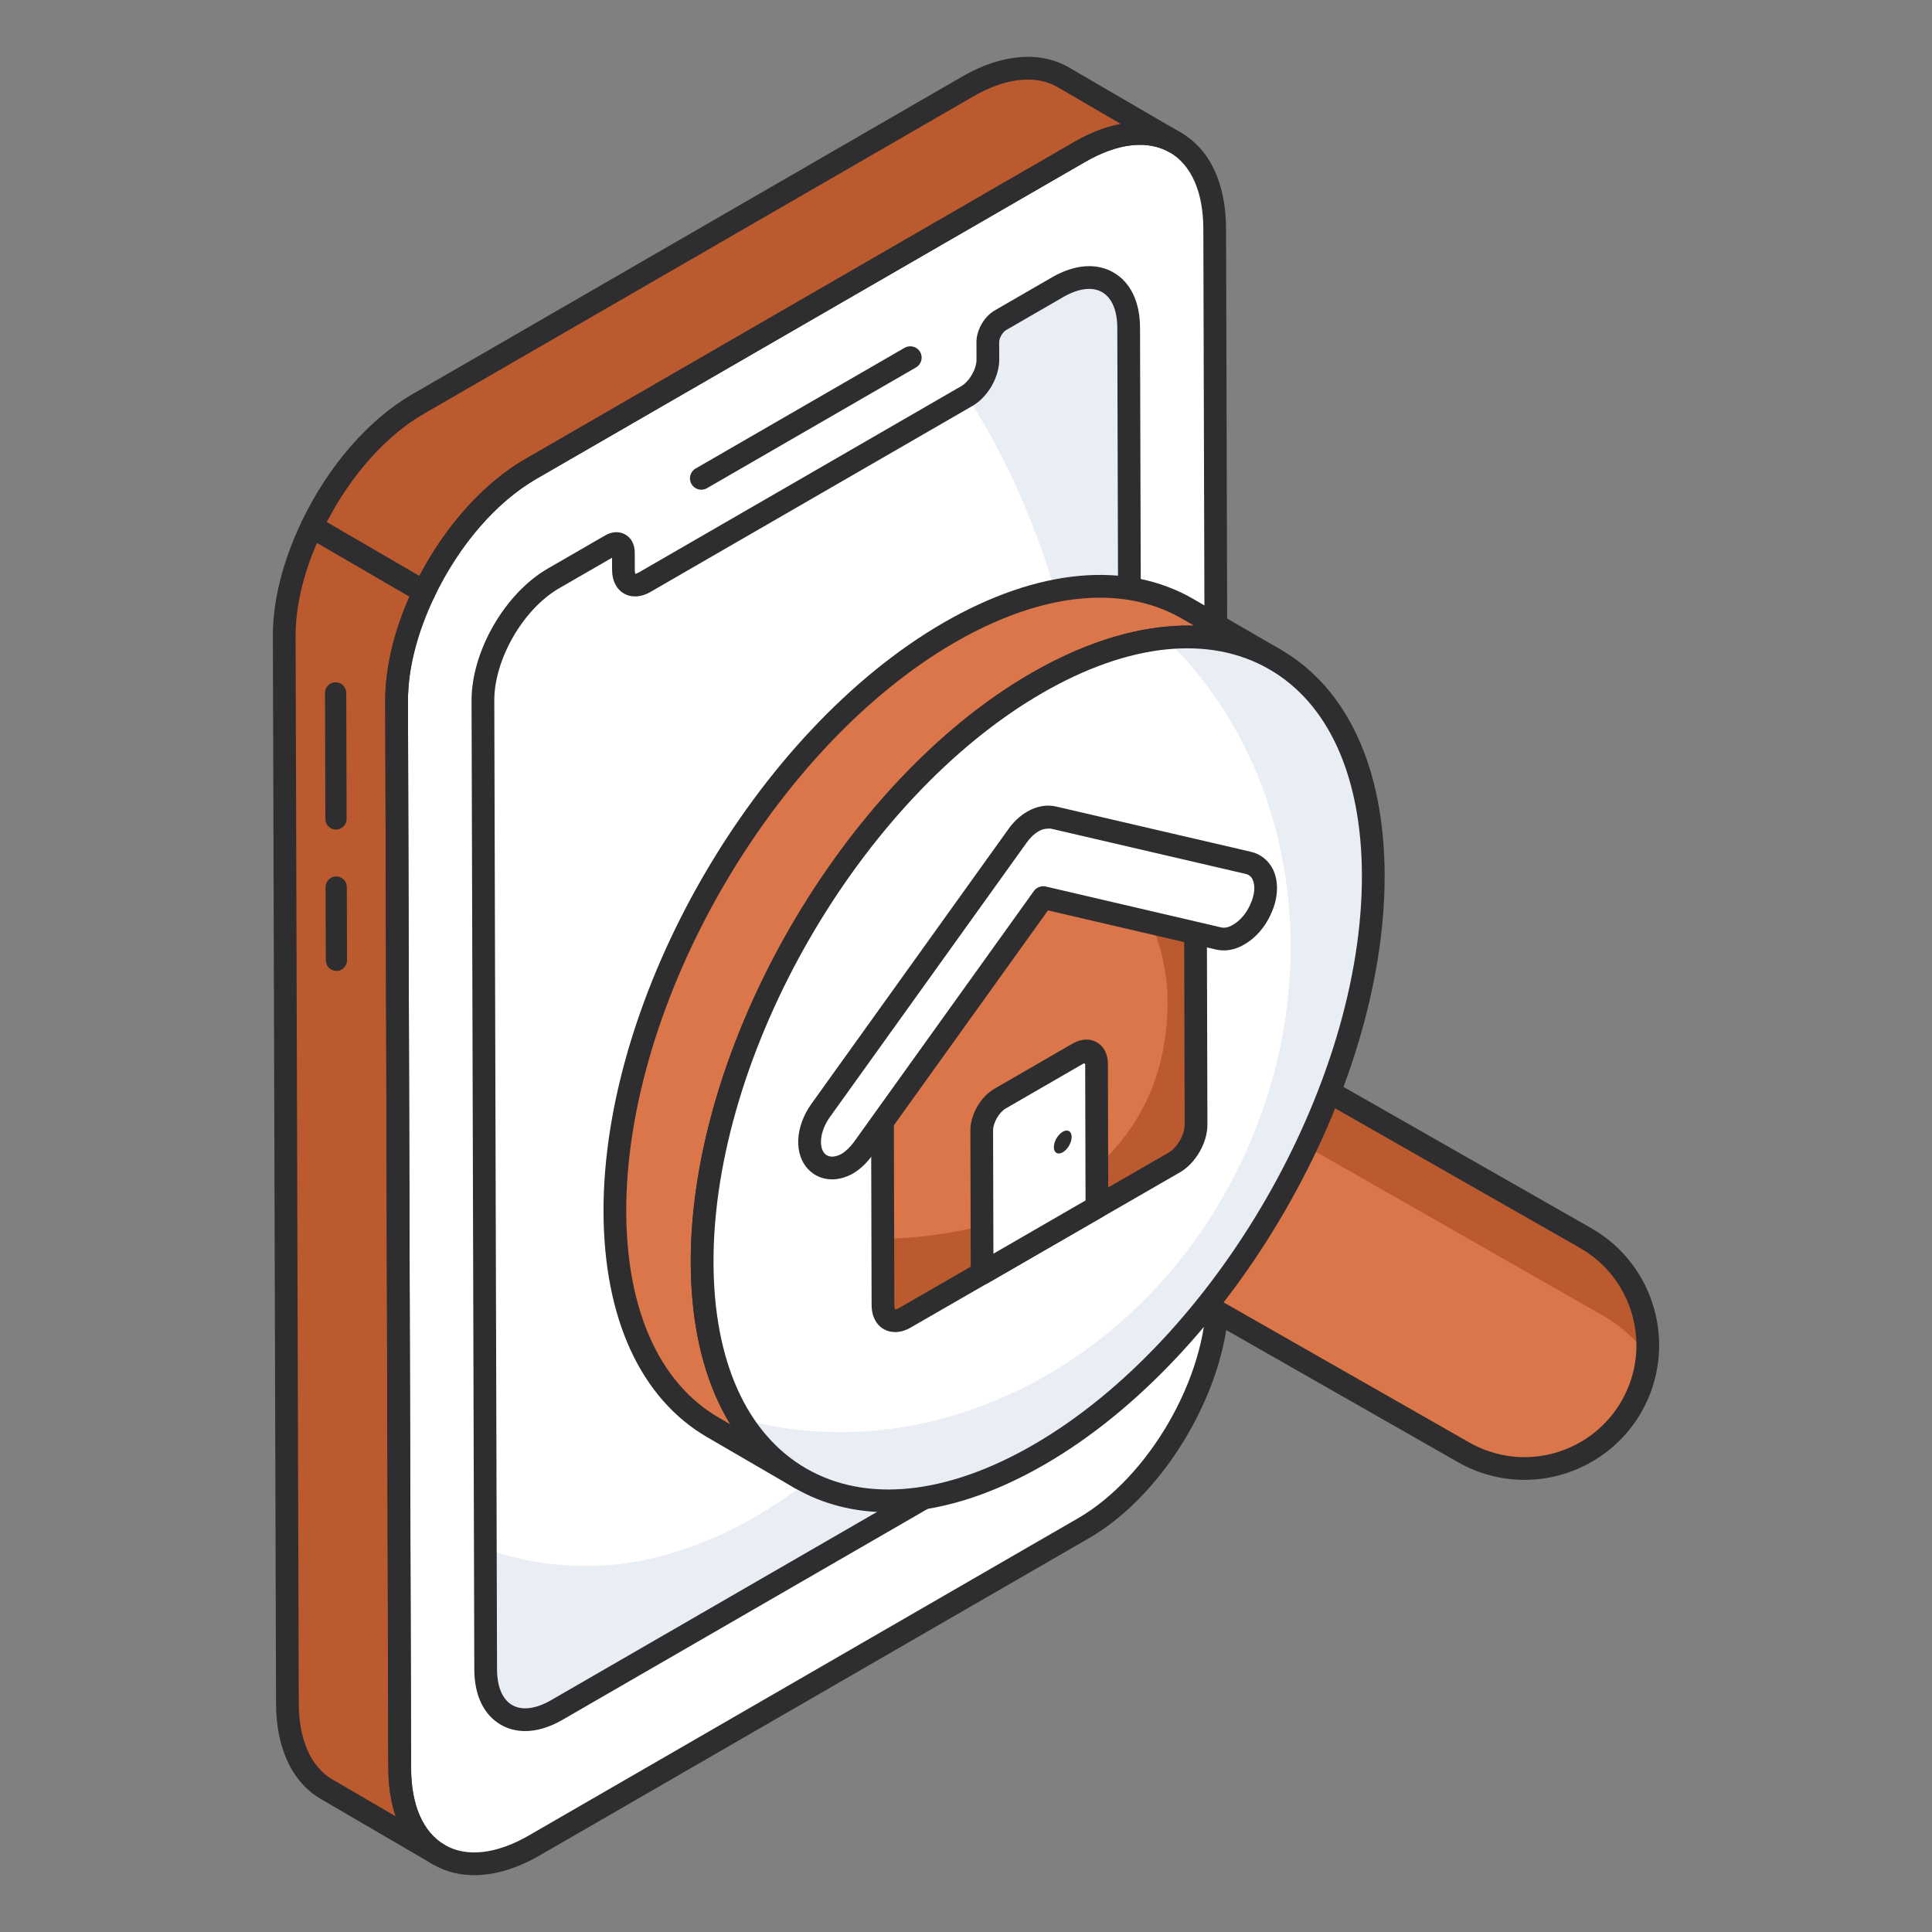 <svg width="64" height="64" viewBox="0 0 64 64" fill="none" xmlns="http://www.w3.org/2000/svg">
<rect x="0" y="0" width="64" height="64" fill="#808080" stroke="none"/>
<path d="M35.766 5.034C38.227 3.613 40.234 4.75 40.242 7.58L40.342 42.917C40.35 45.753 38.356 49.202 35.895 50.623L17.711 61.127C15.25 62.549 13.249 61.408 13.241 58.572L13.141 23.235C13.133 20.405 15.121 16.96 17.582 15.538L35.766 5.034Z" fill="white"/>
<path d="M35.036 9.515C36.327 8.769 37.387 9.374 37.391 10.858L37.482 42.947C37.486 44.432 36.433 46.257 35.142 47.003L18.446 56.647C17.155 57.393 16.095 56.789 16.091 55.304L16 23.209C15.996 21.718 17.039 19.911 18.335 19.162L20.239 18.063C20.468 17.93 20.653 18.041 20.653 18.305L20.655 18.886C20.656 19.332 20.974 19.507 21.357 19.286L32.03 13.12C32.418 12.896 32.728 12.358 32.727 11.912L32.725 11.332C32.724 11.068 32.913 10.741 33.142 10.609L35.036 9.515Z" fill="white"/>
<path d="M37.477 42.947C37.486 44.435 36.43 46.258 35.145 47.006L18.445 56.649C17.152 57.397 16.096 56.789 16.087 55.301L16.078 51.303C17.152 51.682 18.269 51.876 19.422 51.876C27.607 51.876 36.219 40.816 36.219 28.558C36.219 22.562 34.626 17.12 32.029 13.122C32.417 12.894 32.725 12.356 32.725 11.916V11.335C32.725 11.071 32.91 10.745 33.138 10.613L35.039 9.512C36.324 8.772 37.389 9.371 37.389 10.859L37.477 42.947Z" fill="#E9EDF4"/>
<path d="M9.52 56.411C9.52 57.819 10.021 58.806 10.822 59.273L14.536 61.439C13.735 60.972 13.242 59.986 13.242 58.568L13.137 23.231C13.133 22.066 13.482 20.801 14.051 19.611L10.329 17.445C9.76 18.637 9.41 19.905 9.414 21.074" fill="#BA5A2E"/>
<path d="M17.58 15.536L35.758 5.04C36.999 4.318 38.126 4.256 38.935 4.723L35.212 2.557C34.403 2.09 33.276 2.152 32.044 2.873L13.857 13.379C12.41 14.211 11.139 15.749 10.328 17.446L14.05 19.611C14.861 17.914 16.132 16.375 17.58 15.536Z" fill="#BA5A2E"/>
<path d="M15.709 62.118C15.22 62.118 14.764 62.003 14.36 61.77C13.398 61.216 12.866 60.081 12.862 58.574L12.762 23.236C12.753 20.291 14.83 16.692 17.391 15.213L35.574 4.709C36.891 3.947 38.151 3.835 39.118 4.393C40.08 4.946 40.611 6.077 40.615 7.579L40.715 42.916C40.724 45.865 38.645 49.469 36.081 50.95L17.897 61.453C17.133 61.895 16.388 62.118 15.709 62.118ZM37.764 4.797C37.216 4.797 36.599 4.987 35.951 5.361L17.768 15.864C15.415 17.224 13.507 20.529 13.514 23.234L13.615 58.572C13.618 59.799 14.016 60.703 14.736 61.117C15.459 61.534 16.448 61.421 17.52 60.802L35.704 50.298C38.06 48.937 39.97 45.627 39.963 42.918L39.862 7.581C39.859 6.359 39.462 5.459 38.743 5.045C38.455 4.88 38.124 4.797 37.764 4.797Z" fill="#2E2E30"/>
<path d="M17.395 57.344C17.106 57.344 16.835 57.275 16.592 57.135C16.027 56.81 15.714 56.16 15.712 55.304L15.621 23.209C15.617 21.577 16.725 19.656 18.144 18.836L20.048 17.736C20.275 17.605 20.518 17.594 20.715 17.707C20.913 17.821 21.026 18.038 21.027 18.304L21.029 18.884C21.03 18.975 21.05 19.009 21.054 19.014C21.049 19.006 21.095 19.001 21.166 18.96L31.839 12.794C32.111 12.637 32.349 12.225 32.348 11.914L32.346 11.333C32.345 10.933 32.606 10.482 32.952 10.283L34.845 9.189C35.593 8.757 36.317 8.698 36.885 9.026C37.45 9.351 37.763 10.001 37.765 10.857L37.856 42.946C37.861 44.554 36.726 46.52 35.328 47.328L18.632 56.972C18.204 57.22 17.783 57.344 17.395 57.344ZM20.275 18.476L18.521 19.488C17.333 20.174 16.37 21.842 16.374 23.208L16.465 55.303C16.467 55.879 16.645 56.298 16.968 56.483C17.292 56.67 17.75 56.612 18.255 56.321L34.951 46.677C36.122 46 37.107 44.293 37.103 42.948L37.012 10.859C37.01 10.283 36.832 9.864 36.509 9.678C36.184 9.491 35.727 9.549 35.222 9.84L33.328 10.935C33.214 11 33.099 11.2 33.099 11.331L33.101 11.911C33.103 12.493 32.722 13.153 32.216 13.446L21.543 19.611C21.239 19.787 20.921 19.806 20.67 19.661C20.421 19.517 20.277 19.235 20.276 18.886L20.275 18.476Z" fill="#2E2E30"/>
<path d="M14.537 61.815C14.473 61.815 14.408 61.799 14.348 61.764C14.347 61.764 14.346 61.763 14.345 61.762L10.634 59.598C9.673 59.038 9.144 57.906 9.144 56.411L9.039 21.075C9.035 19.904 9.364 18.593 9.991 17.283C10.036 17.188 10.119 17.117 10.22 17.085C10.32 17.054 10.429 17.066 10.52 17.12L14.242 19.285C14.411 19.384 14.477 19.596 14.392 19.773C13.815 20.981 13.511 22.176 13.514 23.23L13.62 58.567C13.62 59.791 14.011 60.693 14.723 61.111L14.727 61.113C14.907 61.218 14.968 61.449 14.863 61.629C14.793 61.748 14.667 61.815 14.537 61.815ZM10.501 17.98C10.033 19.061 9.789 20.123 9.792 21.073L9.897 56.41C9.897 57.627 10.294 58.528 11.013 58.947L13.109 60.169C12.95 59.703 12.867 59.164 12.867 58.568L12.761 23.232C12.758 22.159 13.036 20.967 13.568 19.764L10.501 17.98Z" fill="#2E2E30"/>
<path d="M14.052 19.987C13.986 19.987 13.92 19.97 13.862 19.936L10.14 17.771C9.971 17.673 9.905 17.46 9.99 17.283C10.874 15.431 12.216 13.889 13.671 13.052L31.857 2.547C33.147 1.79 34.44 1.674 35.402 2.23L39.126 4.397C39.306 4.501 39.366 4.731 39.263 4.911C39.158 5.091 38.928 5.151 38.749 5.049C38.018 4.627 37.025 4.739 35.949 5.364L17.77 15.861C16.444 16.629 15.212 18.055 14.391 19.773C14.346 19.868 14.263 19.94 14.162 19.971C14.126 19.982 14.089 19.987 14.052 19.987ZM10.824 17.298L13.894 19.084C14.775 17.395 16.035 15.996 17.393 15.21L35.571 4.713C36.104 4.403 36.628 4.2 37.128 4.106L35.025 2.881C34.305 2.467 33.289 2.582 32.236 3.198L14.047 13.704C12.802 14.421 11.64 15.719 10.824 17.298Z" fill="#2E2E30"/>
<path d="M23.233 16.222C23.102 16.222 22.976 16.154 22.906 16.034C22.802 15.854 22.863 15.623 23.044 15.52L29.966 11.521C30.147 11.418 30.377 11.479 30.48 11.658C30.585 11.838 30.523 12.069 30.343 12.172L23.421 16.171C23.361 16.206 23.296 16.222 23.233 16.222Z" fill="#2E2E30"/>
<path d="M11.144 32.163C10.951 32.163 10.793 32.006 10.793 31.812L10.785 29.386C10.784 29.192 10.942 29.034 11.136 29.033C11.33 29.033 11.489 29.19 11.489 29.384L11.496 31.81C11.497 32.004 11.339 32.163 11.144 32.163C11.145 32.163 11.144 32.163 11.144 32.163Z" fill="#2E2E30"/>
<path d="M11.13 27.481C10.936 27.481 10.778 27.324 10.778 27.13L10.766 22.955C10.765 22.76 10.922 22.602 11.117 22.602C11.31 22.602 11.469 22.759 11.47 22.953L11.482 27.128C11.483 27.322 11.325 27.48 11.13 27.481C11.13 27.481 11.13 27.481 11.13 27.481Z" fill="#2E2E30"/>
<path d="M50.499 48.645C49.815 48.645 49.12 48.471 48.483 48.108L37.8 42.017C35.841 40.9 35.158 38.406 36.275 36.446C37.391 34.486 39.883 33.802 41.842 34.92L52.525 41.011C54.484 42.127 55.167 44.622 54.05 46.581C53.298 47.903 51.919 48.645 50.499 48.645Z" fill="#DA7649"/>
<path d="M54.572 44.886C54.184 44.367 53.684 43.913 53.089 43.573L40.437 36.356C39.229 35.666 37.841 35.553 36.613 35.95C37.841 34.381 40.069 33.909 41.844 34.92L52.523 41.013C53.949 41.825 54.694 43.356 54.572 44.886Z" fill="#BA5A2E"/>
<path d="M50.5 49.022C49.731 49.022 48.969 48.82 48.296 48.436L37.614 42.345C35.477 41.127 34.73 38.398 35.948 36.261C36.537 35.225 37.495 34.482 38.643 34.167C39.791 33.851 40.994 34.003 42.029 34.594L52.712 40.684C54.848 41.903 55.595 44.632 54.378 46.769C53.587 48.159 52.1 49.022 50.5 49.022ZM39.826 34.759C39.498 34.759 39.167 34.804 38.842 34.893C37.888 35.155 37.093 35.773 36.602 36.633C35.59 38.41 36.211 40.679 37.987 41.691L48.669 47.781C49.228 48.101 49.861 48.27 50.5 48.27C51.831 48.27 53.066 47.552 53.724 46.396C54.735 44.62 54.114 42.351 52.338 41.339L41.656 35.248C41.089 34.925 40.462 34.759 39.826 34.759Z" fill="#2E2E30"/>
<path d="M42.247 21.851C40.225 20.676 37.432 20.847 34.339 22.63C28.2 26.176 23.235 34.771 23.256 41.829C23.27 45.334 24.505 47.801 26.5 48.962L23.611 47.282C21.617 46.12 20.381 43.653 20.367 40.148C20.347 33.09 25.311 24.495 31.451 20.949C34.544 19.166 37.337 19.002 39.358 20.177L42.247 21.851Z" fill="#DA7649"/>
<path d="M26.5 49.338C26.436 49.338 26.371 49.322 26.312 49.287L23.423 47.607C21.224 46.326 20.006 43.678 19.992 40.15C19.971 32.984 25.028 24.225 31.264 20.623C34.376 18.829 37.319 18.554 39.549 19.852L42.424 21.517C42.428 21.52 42.433 21.523 42.438 21.525C42.617 21.63 42.678 21.86 42.574 22.04C42.47 22.219 42.239 22.281 42.059 22.177L42.047 22.169C40.064 21.023 37.395 21.303 34.529 22.956C28.501 26.437 23.614 34.904 23.634 41.828C23.647 45.078 24.732 47.496 26.69 48.637C26.87 48.741 26.931 48.972 26.826 49.151C26.756 49.271 26.63 49.338 26.5 49.338ZM36.436 19.799C34.974 19.799 33.342 20.294 31.64 21.275C25.613 24.757 20.725 33.223 20.745 40.147C20.758 43.397 21.843 45.815 23.802 46.956L24.194 47.184C23.344 45.798 22.889 43.978 22.881 41.831C22.86 34.665 27.916 25.905 34.152 22.304C36.059 21.204 37.898 20.684 39.555 20.725L39.171 20.503C38.362 20.032 37.439 19.799 36.436 19.799Z" fill="#2E2E30"/>
<path d="M34.34 22.63C40.483 19.082 45.47 21.93 45.49 28.988C45.51 36.04 40.555 44.641 34.412 48.19C28.273 51.736 23.278 48.883 23.258 41.83C23.238 34.772 28.201 26.177 34.34 22.63Z" fill="white"/>
<path d="M38.577 21.137C42.778 25.114 44.053 31.963 41.286 38.131C38.161 45.103 30.938 48.787 24.527 46.992C26.387 50.015 30.126 50.667 34.413 48.192C40.559 44.64 45.507 36.044 45.488 28.987C45.469 23.649 42.627 20.721 38.577 21.137Z" fill="#E9EDF4"/>
<path d="M29.428 50.095C28.303 50.095 27.26 49.832 26.338 49.301C24.12 48.026 22.893 45.373 22.883 41.831C22.863 34.666 27.918 25.906 34.153 22.305C37.255 20.513 40.188 20.234 42.417 21.515C44.632 22.789 45.858 25.443 45.868 28.987C45.888 36.155 40.834 44.916 34.602 48.515C32.785 49.565 31.024 50.095 29.428 50.095ZM34.529 22.956C28.503 26.438 23.616 34.904 23.636 41.829C23.645 45.09 24.738 47.512 26.713 48.649C28.7 49.792 31.368 49.514 34.225 47.864C40.249 44.384 45.134 35.917 45.115 28.989C45.105 25.725 44.014 23.302 42.041 22.168C40.056 21.025 37.388 21.306 34.529 22.956Z" fill="#2E2E30"/>
<path d="M34.406 29.344L39.601 30.551L39.619 37.258C39.62 37.72 39.297 38.279 38.895 38.511L29.978 43.651C29.575 43.883 29.25 43.698 29.249 43.237L29.23 36.561L34.406 29.344Z" fill="#DA7649"/>
<path d="M39.62 37.256C39.624 37.719 39.299 38.278 38.896 38.512L29.981 43.652C29.578 43.882 29.253 43.698 29.25 43.238L29.246 41.038C34.474 40.946 38.677 38.276 38.677 33.192C38.677 32.116 38.412 31.094 37.928 30.16L39.602 30.549L39.62 37.256Z" fill="#BA5A2E"/>
<path d="M29.65 44.127C29.516 44.127 29.389 44.094 29.275 44.029C29.02 43.883 28.874 43.594 28.873 43.237L28.855 36.561C28.855 36.482 28.88 36.405 28.926 36.341L34.101 29.124C34.19 29 34.348 28.943 34.492 28.976L39.687 30.183C39.858 30.223 39.978 30.375 39.979 30.549L39.997 37.257C39.998 37.856 39.606 38.535 39.084 38.837L30.167 43.977C29.994 44.077 29.817 44.127 29.65 44.127ZM29.609 36.681L29.626 43.236C29.627 43.328 29.648 43.372 29.656 43.381C29.656 43.377 29.707 43.373 29.791 43.325L38.708 38.184C38.994 38.019 39.245 37.587 39.244 37.258L39.227 30.849L34.567 29.767L29.609 36.681Z" fill="#2E2E30"/>
<path d="M41.761 30.116C41.602 30.478 41.336 30.79 41.031 30.962C40.809 31.095 40.574 31.14 40.365 31.089L34.556 29.735L28.589 38.056C28.437 38.266 28.253 38.438 28.062 38.552C27.891 38.648 27.726 38.692 27.561 38.692C27.371 38.692 27.186 38.622 27.053 38.482C26.698 38.12 26.755 37.389 27.186 36.785L33.699 27.7C33.845 27.49 34.029 27.319 34.22 27.211C34.385 27.115 34.556 27.064 34.721 27.064C34.779 27.064 34.836 27.071 34.893 27.084L41.349 28.584C41.558 28.628 41.73 28.768 41.831 28.965C41.977 29.27 41.958 29.69 41.761 30.116Z" fill="white"/>
<path d="M27.561 39.068C27.258 39.068 26.981 38.951 26.78 38.74C26.294 38.245 26.334 37.328 26.88 36.565L33.394 27.48C33.568 27.229 33.79 27.021 34.034 26.883C34.335 26.709 34.664 26.646 34.975 26.715L41.434 28.216C41.742 28.282 42.011 28.492 42.166 28.792C42.368 29.214 42.344 29.749 42.105 30.27C41.912 30.708 41.588 31.079 41.216 31.288C40.919 31.467 40.581 31.527 40.275 31.453L34.716 30.158L28.895 38.275C28.712 38.526 28.492 38.733 28.257 38.874C28.022 39.005 27.791 39.068 27.561 39.068ZM34.748 27.448C34.6 27.448 34.504 27.48 34.409 27.536C34.262 27.619 34.121 27.753 34.009 27.914L27.492 37.003C27.138 37.499 27.128 38.02 27.322 38.217C27.449 38.351 27.665 38.342 27.88 38.222C28.016 38.14 28.164 37.999 28.285 37.834L34.25 29.515C34.339 29.391 34.494 29.334 34.642 29.367L40.45 30.721C40.567 30.75 40.702 30.72 40.837 30.638C41.077 30.503 41.29 30.253 41.416 29.964C41.417 29.962 41.418 29.96 41.419 29.958C41.564 29.645 41.591 29.334 41.491 29.127C41.445 29.037 41.365 28.971 41.27 28.951L34.808 27.449C34.787 27.448 34.767 27.448 34.748 27.448Z" fill="#2E2E30"/>
<path d="M35.717 34.895C36.05 34.703 36.322 34.857 36.323 35.246L36.335 39.982L32.532 42.181L32.52 37.445C32.518 37.056 32.792 36.586 33.126 36.393L35.717 34.895Z" fill="white"/>
<path d="M32.533 42.558C32.468 42.558 32.404 42.542 32.346 42.508C32.229 42.441 32.157 42.318 32.157 42.183L32.145 37.447C32.143 36.923 32.485 36.331 32.939 36.068L35.53 34.57C35.808 34.41 36.101 34.394 36.333 34.527C36.566 34.66 36.7 34.922 36.701 35.245L36.713 39.982C36.714 40.117 36.642 40.241 36.525 40.309L32.722 42.508C32.663 42.542 32.599 42.558 32.533 42.558ZM35.907 35.222L33.316 36.72C33.096 36.847 32.897 37.193 32.897 37.445L32.908 41.53L35.96 39.766L35.948 35.248L35.907 35.222Z" fill="#2E2E30"/>
<path d="M35.204 37.491C35.368 37.397 35.499 37.475 35.5 37.661C35.5 37.849 35.37 38.076 35.206 38.171C35.044 38.265 34.911 38.19 34.91 38.002C34.91 37.816 35.042 37.585 35.204 37.491Z" fill="#2E2E30"/>
</svg>

